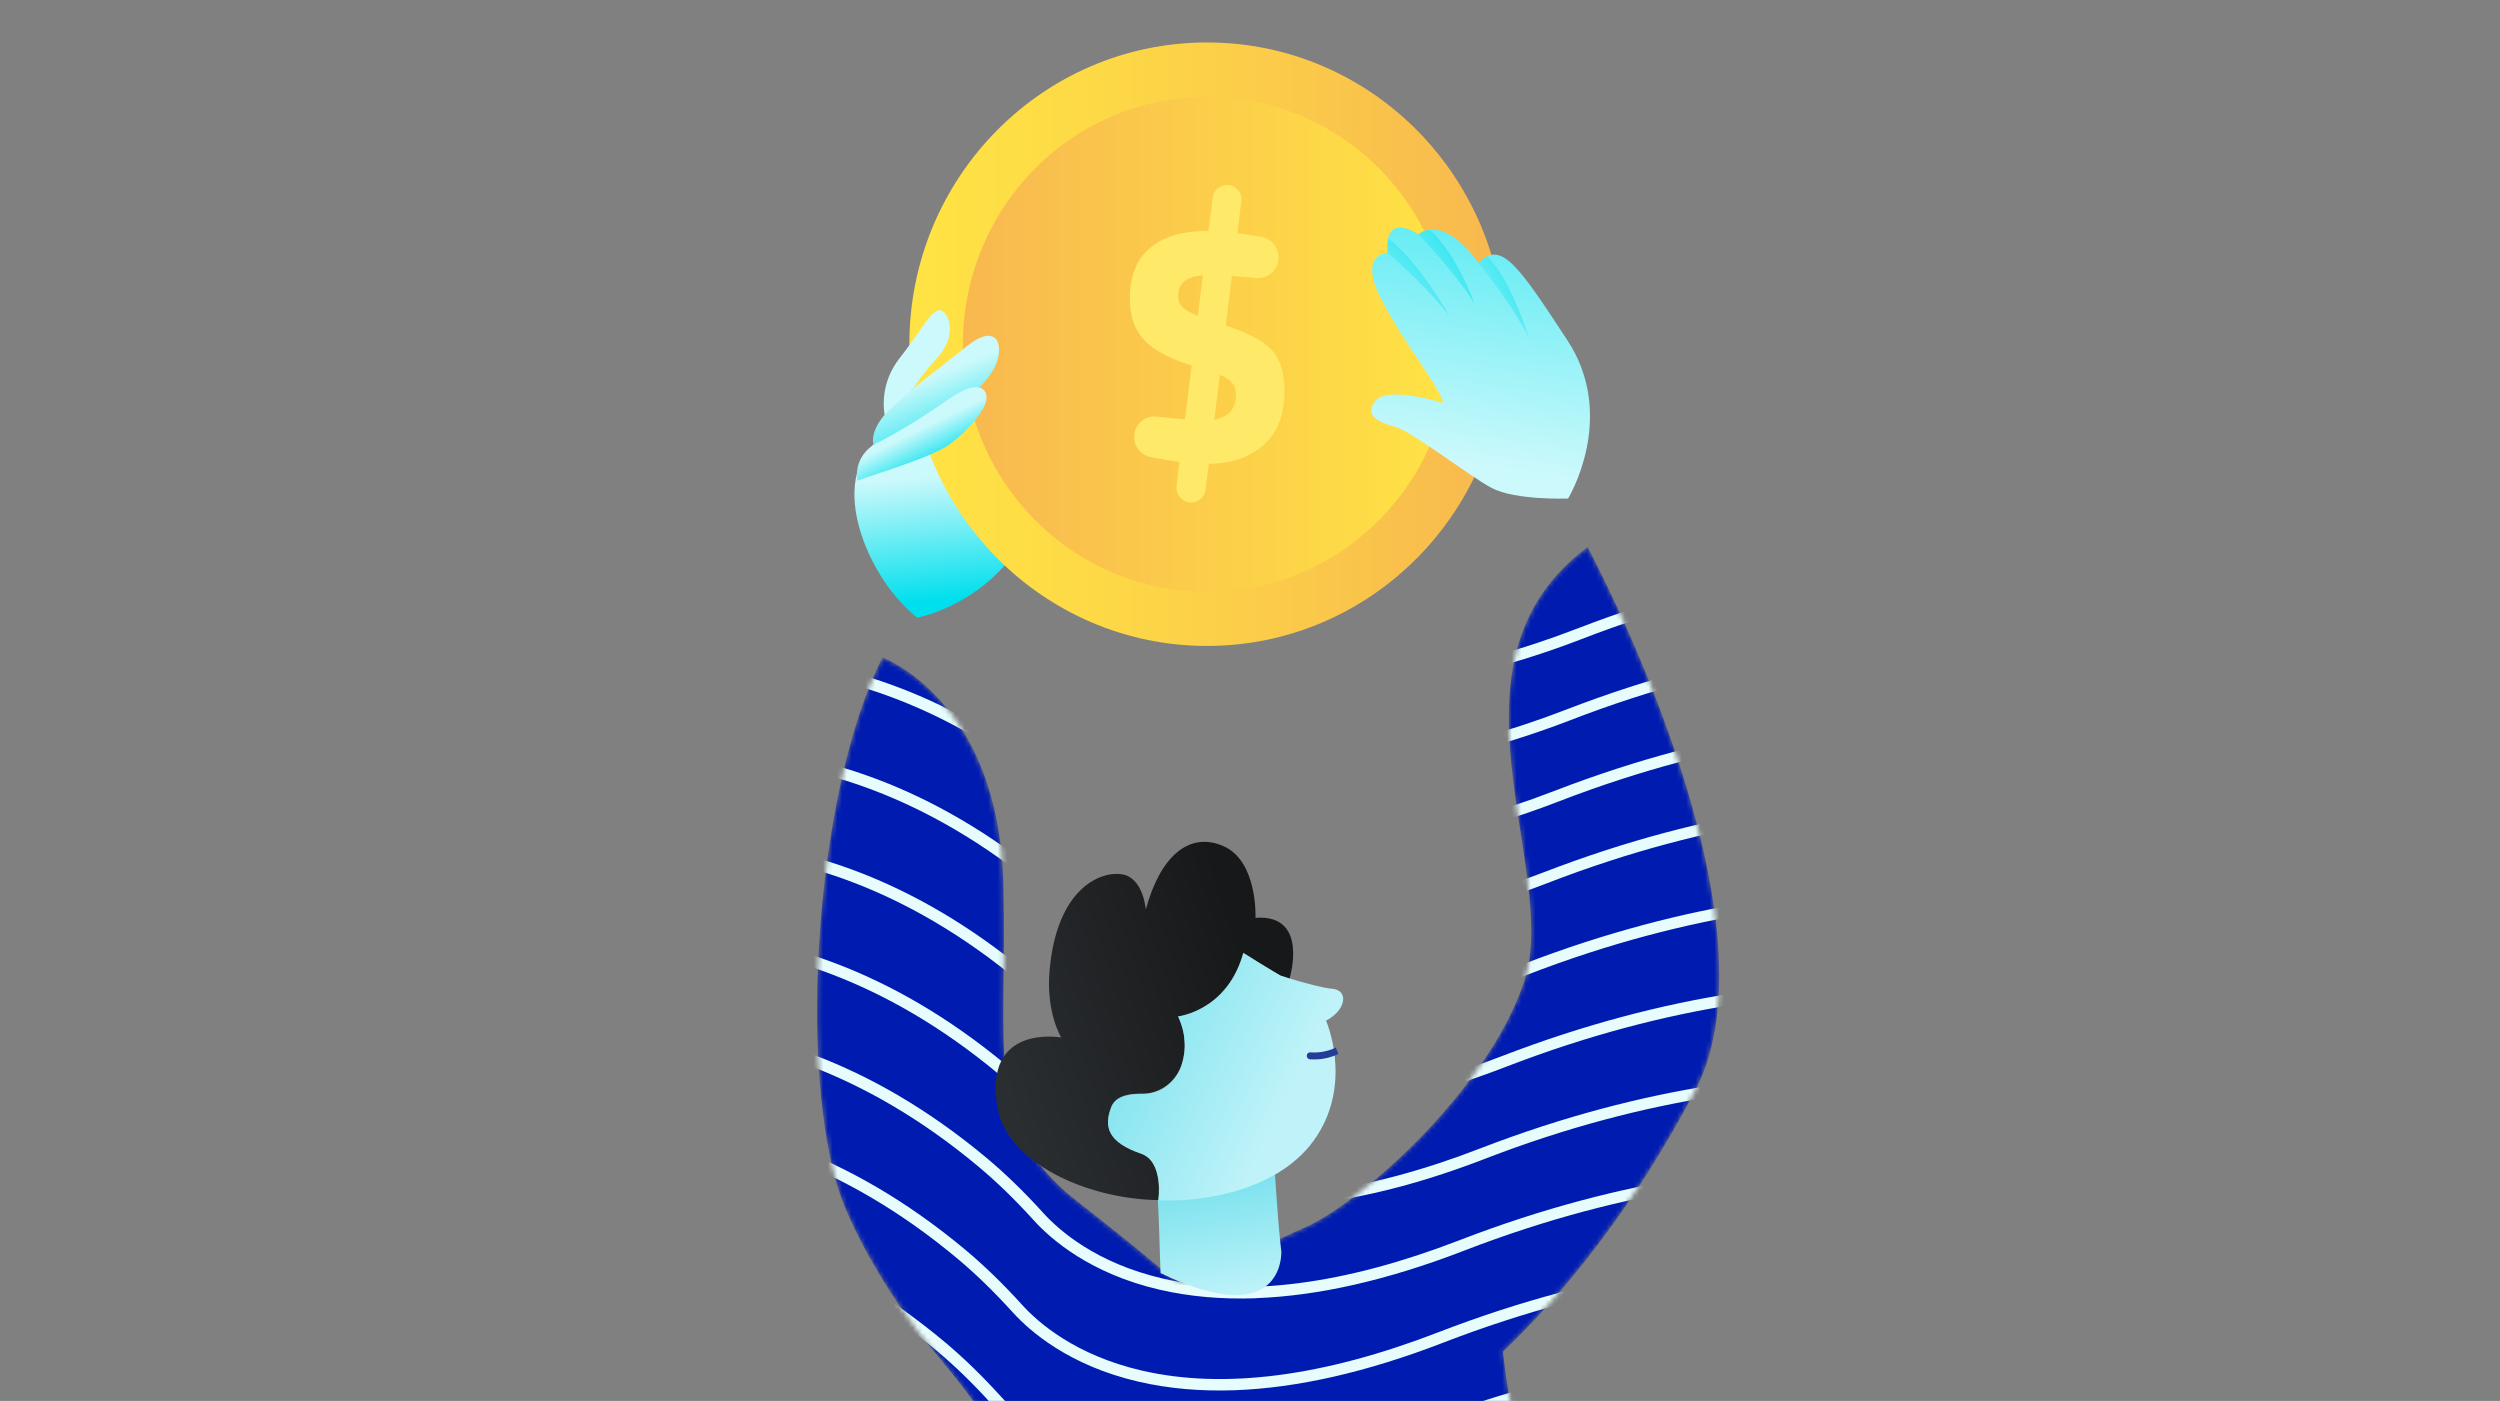 <svg width="530" height="297" viewBox="0 0 530 297" fill="none" xmlns="http://www.w3.org/2000/svg">
<rect x="0" y="0" width="530" height="297" fill="#808080" stroke="none"/>
<g clip-path="url(#clip0_1910_5134)">
<path d="M218.461 111.584C222.531 103.097 228.574 94.733 230.507 91.518C232.44 88.304 229.745 83.646 223.726 89.173C217.699 94.7 208.732 104.507 206.373 103.917C204.015 103.335 209.968 100.366 209.911 86.41C209.854 72.445 184.966 94.454 184.966 94.454C175.958 103.54 184.385 123.04 194.433 130.945C194.433 130.945 210.566 128.075 218.469 111.592L218.461 111.584Z" fill="url(#paint0_linear_1910_5134)"/>
<path d="M255.894 9C221.024 9 192.787 37.643 192.787 72.97C192.787 108.296 221.049 136.939 255.894 136.939C290.74 136.939 319.001 108.296 319.001 72.97C319.001 37.643 290.756 9 255.894 9Z" fill="url(#paint1_linear_1910_5134)"/>
<path d="M292.509 110.1C312.728 89.608 312.728 56.373 292.509 35.88C272.289 15.388 239.507 15.388 219.288 35.88C199.068 56.373 199.068 89.608 219.288 110.1C239.507 130.592 272.289 130.592 292.509 110.1Z" fill="url(#paint2_linear_1910_5134)"/>
<path d="M269.562 74.142C267.81 72.272 264.567 70.542 259.874 69.001L261.16 58.504C262.388 58.595 264.436 58.783 266.303 58.947C268.678 59.169 270.791 57.422 271.028 55.019C271.266 52.707 269.685 50.599 267.425 50.214C265.599 49.902 263.551 49.574 262.323 49.443L263.158 42.686C263.396 40.833 261.963 39.201 260.12 39.201C258.58 39.201 257.278 40.357 257.082 41.899L256.173 48.968L255.698 48.968C250.719 48.968 246.739 50.157 243.881 52.51C240.982 54.896 239.516 58.529 239.516 63.334C239.516 67.041 240.564 70.017 242.644 72.182C244.634 74.257 248 76.036 252.635 77.488L251.202 88.902C249.769 88.812 247.345 88.558 245.224 88.312C242.89 88.033 240.785 89.722 240.482 92.092C240.195 94.388 241.735 96.479 243.954 96.898C246.018 97.283 248.442 97.726 250.039 97.923L249.441 103.04C249.245 104.803 250.53 106.377 252.266 106.508L252.324 106.508C253.953 106.639 255.362 105.442 255.583 103.81L256.271 98.357C260.939 98.283 264.812 96.98 267.752 94.446C270.774 91.838 272.314 87.951 272.314 82.924C272.314 79.038 271.389 76.077 269.562 74.118L269.562 74.134L269.562 74.142ZM262.028 83.581C262.028 86.647 260.521 88.41 257.45 88.935L258.605 79.431C259.833 79.981 260.71 80.555 261.193 81.121C261.758 81.76 262.004 82.572 262.004 83.581L262.02 83.581L262.028 83.581ZM254.985 58.381L253.953 66.967C252.357 66.327 251.259 65.704 250.678 65.114C250.063 64.507 249.769 63.72 249.769 62.711C249.769 60.087 251.472 58.652 254.985 58.365L254.985 58.381Z" fill="#FFE969"/>
<path d="M332.423 105.705C332.423 105.705 342.996 88.443 332.284 72.133C321.589 55.807 318.19 50.928 313.457 55.757C313.457 55.757 306.504 45.425 300.698 49.697C300.698 49.697 293.344 44.581 294.187 53.617C294.187 53.617 287.808 53.716 292.82 63.416C297.832 73.134 304.629 81.112 306.045 85.459C306.045 85.459 294.359 81.744 291.673 84.925C288.995 88.107 292.304 89.518 295.833 90.51C299.363 91.502 311.606 101.014 316.233 103.45C321.319 106.115 332.415 105.688 332.415 105.688L332.423 105.705Z" fill="url(#paint3_linear_1910_5134)"/>
<path d="M313.482 55.749C313.482 55.749 321.057 65.171 324.144 71.715C324.144 71.715 320.574 59.677 315.324 54.331C315.324 54.331 313.85 55.028 313.465 55.741" fill="url(#paint4_linear_1910_5134)"/>
<path d="M301.09 50.075C301.09 50.075 309.026 58.365 312.695 64.597C312.695 64.597 308.78 53.609 303.089 48.746L303.031 48.722C303.031 48.722 301.917 48.763 300.73 49.697L301.082 50.075L301.099 50.075L301.09 50.075Z" fill="url(#paint5_linear_1910_5134)"/>
<path d="M294.556 53.937C294.556 53.937 303.229 61.424 307.479 67.303C307.479 67.303 300.412 54.905 294.303 50.599C294.303 50.599 294.09 51.502 294.172 53.593L294.556 53.937Z" fill="url(#paint6_linear_1910_5134)"/>
<path d="M191.943 84.852C191.943 84.852 195.628 79.038 198.233 76.356C203.834 70.6 200.534 65.417 199.084 65.762C197.635 66.106 196.3 68.164 193.941 71.576C192.967 72.994 191.771 74.585 190.592 76.102C187.595 79.964 186.612 85.007 187.922 89.731L191.951 84.884L191.951 84.86L191.943 84.852Z" fill="url(#paint7_linear_1910_5134)"/>
<path d="M184.761 95.274C184.909 94.946 185.056 94.618 185.195 94.315C185.195 94.315 184.253 91.871 187.455 88.033C192.508 82.826 201.402 76.282 205.21 73.232C210.287 69.156 212.679 71.674 211.508 76.217C210.328 80.776 203.31 86.057 203.31 86.057L184.36 96.799L184.778 95.29L184.761 95.29L184.761 95.274Z" fill="url(#paint8_linear_1910_5134)"/>
<path d="M185.793 93.962C188.897 92.535 195.489 88.566 200.894 84.761C207.634 80.03 209.436 82.556 209.116 84.778C208.83 86.754 205.84 90.813 201.41 94.126C197.749 96.898 185.711 100.424 181.747 101.916C180.961 96.242 185.809 93.937 185.809 93.937L185.809 93.954L185.793 93.962Z" fill="url(#paint9_linear_1910_5134)"/>
<mask id="mask0_1910_5134" style="mask-type:luminance" maskUnits="userSpaceOnUse" x="173" y="115" width="204" height="322">
<path d="M345.076 341.156C341.711 337.917 338.615 334.793 335.79 331.824C323.85 319.295 320.648 303.632 318.617 286.543C330.761 275.022 346.026 256.703 359.383 231.192C378.767 194.127 336.576 115.988 336.576 115.988C303.647 140.416 330.942 184.517 323.154 208.01C315.357 231.512 287.8 255.481 276.507 260.286C273.215 261.68 270.046 263.255 267.032 264.878C266.303 265.009 265.902 265.075 265.902 265.075C265.599 265.403 265.296 265.723 264.985 266.034C262.364 267.51 259.875 269.036 257.549 270.553C254.699 272.398 251.169 272.431 248.344 270.905C239.491 263.181 227.584 254.169 225.913 252.676C208.724 237.326 213.605 222.77 212.712 187.198C211.738 148.395 187.088 139.391 187.088 139.391C172.15 168.805 168.785 232.217 179.431 256.67C183.902 266.912 189.733 275.858 195.007 282.812C196.98 285.436 207.274 297.162 208.175 300.336C208.175 300.336 215.881 355.375 212.86 372.194C209.78 389.324 197.103 405.962 197.103 405.962C241.817 447.373 282.608 447.463 311.975 405.528C331.179 378.09 376.45 379.795 376.45 379.795C373.96 373.662 363.527 358.893 345.085 341.148L345.076 341.156Z" fill="white"/>
</mask>
<g mask="url(#mask0_1910_5134)">
<path d="M345.076 341.156C341.71 337.917 338.615 334.793 335.789 331.824C323.849 319.294 320.647 303.632 318.616 286.543C330.761 275.022 346.026 256.703 359.383 231.192C378.767 194.127 336.575 115.988 336.575 115.988C303.646 140.416 330.941 184.516 323.153 208.01C315.357 231.512 287.8 255.481 276.507 260.286C273.215 261.68 270.045 263.254 267.032 264.878C266.303 265.009 265.901 265.075 265.901 265.075C265.598 265.403 265.295 265.723 264.984 266.034C262.364 267.51 259.874 269.036 257.548 270.553C254.698 272.398 251.169 272.43 248.343 270.905C239.491 263.181 227.583 254.169 225.913 252.676C208.723 237.326 213.604 222.77 212.712 187.198C211.737 148.395 187.087 139.391 187.087 139.391C172.15 168.805 168.784 232.217 179.43 256.67C183.902 266.912 189.732 275.858 195.006 282.812C196.98 285.436 207.274 297.162 208.175 300.336C208.175 300.336 215.881 355.375 212.859 372.194C209.78 389.324 197.103 405.962 197.103 405.962C241.817 447.373 282.608 447.463 311.975 405.527C331.179 378.09 376.449 379.795 376.449 379.795C373.96 373.662 363.527 358.893 345.084 341.148L345.076 341.156Z" fill="#001CB0"/>
<path d="M257.384 314.219C250.12 314.481 243.29 313.874 236.935 312.406C222.219 309.003 213.882 301.713 210.238 297.679C206.266 293.3 202.442 289.577 198.543 286.322C173.574 265.46 150.415 259.835 135.387 258.785C119.107 257.646 108.584 261.483 108.485 261.516L107.543 259.269C107.977 259.097 118.624 255.21 135.453 256.35C150.914 257.4 174.712 263.14 200.28 284.501C204.268 287.839 208.182 291.635 212.22 296.088C215.667 299.909 223.545 306.781 237.582 310.045C254.968 314.079 276.121 311.349 300.46 301.943C336.558 288.003 365.933 285.707 384.237 286.231C404.137 286.814 415.348 290.668 415.807 290.824L414.889 293.087C414.783 293.054 403.531 289.2 383.975 288.642C365.958 288.126 336.984 290.414 301.385 304.182C285.326 310.381 270.593 313.735 257.351 314.219L257.376 314.235L257.384 314.219Z" fill="#E6FCFD"/>
<path d="M261.822 294.727C254.558 294.989 247.728 294.391 241.373 292.915C226.657 289.511 218.321 282.221 214.676 278.187C210.704 273.808 206.88 270.085 202.982 266.83C178.013 245.969 154.853 240.343 139.826 239.294C123.545 238.154 113.022 242 112.924 242.024L111.982 239.777C112.416 239.605 123.062 235.718 139.891 236.858C155.353 237.908 179.151 243.648 204.718 265.009C208.706 268.347 212.621 272.143 216.658 276.596C220.106 280.417 227.984 287.289 242.02 290.553C259.406 294.587 280.559 291.857 304.898 282.451C340.997 268.511 370.372 266.215 388.675 266.74C408.575 267.322 419.786 271.176 420.245 271.332L419.328 273.595C419.221 273.562 407.969 269.708 388.421 269.15C370.405 268.634 341.431 270.922 305.84 284.69C289.781 290.889 275.048 294.243 261.806 294.727L261.83 294.743L261.822 294.727Z" fill="#E6FCFD"/>
<path d="M266.286 275.227C259.022 275.489 252.192 274.882 245.837 273.415C231.121 270.011 222.784 262.721 219.14 258.687C215.168 254.308 211.343 250.585 207.445 247.33C182.476 226.469 159.316 220.843 144.289 219.785C128.009 218.646 117.485 222.491 117.387 222.516L116.445 220.269C116.879 220.097 127.525 216.21 144.355 217.35C159.816 218.4 183.614 224.14 209.181 245.501C213.17 248.839 217.084 252.635 221.121 257.088C224.569 260.909 232.447 267.781 246.484 271.045C263.87 275.071 285.023 272.348 309.362 262.943C345.46 249.003 374.835 246.707 393.138 247.231C413.039 247.814 424.25 251.668 424.708 251.823L423.791 254.087C423.685 254.054 412.433 250.2 392.876 249.634C374.835 249.117 345.886 251.405 310.295 265.173C294.236 271.373 279.503 274.727 266.261 275.21L266.286 275.227Z" fill="#E6FCFD"/>
<path d="M270.725 255.743C263.461 256.005 256.631 255.399 250.276 253.931C235.56 250.528 227.223 243.238 223.579 239.203C219.607 234.824 215.783 231.102 211.885 227.846C186.915 206.985 163.756 201.359 148.729 200.31C132.448 199.17 121.925 203.008 121.827 203.041L120.885 200.794C121.319 200.621 131.965 196.735 148.794 197.883C164.256 198.932 188.054 204.672 213.621 226.026C217.609 229.363 221.524 233.16 225.561 237.612C229.009 241.434 236.887 248.305 250.923 251.569C268.309 255.604 289.462 252.873 313.801 243.467C349.9 229.527 379.275 227.231 397.578 227.756C417.478 228.338 428.689 232.192 429.148 232.348L428.231 234.611C428.124 234.578 416.872 230.724 397.316 230.159C379.299 229.642 350.325 231.93 314.726 245.698C298.667 251.897 283.934 255.251 270.692 255.735L270.717 255.751L270.725 255.743Z" fill="#E6FCFD"/>
<path d="M275.188 236.235C267.924 236.497 261.094 235.891 254.739 234.423C240.022 231.02 231.686 223.73 228.041 219.695C224.07 215.316 220.245 211.593 216.347 208.338C191.378 187.477 168.218 181.851 153.191 180.794C136.911 179.654 126.387 183.491 126.289 183.524L125.347 181.277C125.781 181.105 136.427 177.218 153.256 178.358C168.718 179.408 192.516 185.148 218.083 206.509C222.071 209.847 225.986 213.643 230.023 218.096C233.471 221.917 241.349 228.789 255.386 232.053C272.772 236.079 293.925 233.357 318.263 223.951C354.362 210.011 383.737 207.715 402.04 208.24C421.94 208.822 433.152 212.676 433.61 212.832L432.693 215.095C432.587 215.062 421.334 211.208 401.786 210.65C383.77 210.134 354.796 212.422 319.197 226.19C303.138 232.389 288.405 235.743 275.163 236.227L275.188 236.243L275.188 236.235Z" fill="#E6FCFD"/>
<path d="M279.651 216.751C272.387 217.014 265.557 216.407 259.202 214.939C244.486 211.536 236.149 204.246 232.505 200.212C228.533 195.833 224.709 192.118 220.81 188.854C195.841 167.993 172.682 162.368 157.654 161.318C141.374 160.178 130.851 164.016 130.752 164.049L129.811 161.802C130.245 161.63 140.891 157.743 157.72 158.891C173.181 159.941 196.979 165.681 222.547 187.034C226.535 190.371 230.449 194.168 234.487 198.621C237.934 202.442 245.813 209.314 259.849 212.577C277.235 216.612 298.388 213.881 322.727 204.476C358.825 190.535 388.201 188.239 406.504 188.764C426.404 189.346 437.615 193.2 438.074 193.356L437.156 195.62C437.05 195.587 425.798 191.733 406.242 191.167C388.201 190.65 359.251 192.938 323.652 206.698C307.593 212.897 292.86 216.251 279.618 216.735L279.643 216.751L279.651 216.751Z" fill="#E6FCFD"/>
<path d="M284.089 197.251C276.825 197.514 269.995 196.907 263.64 195.439C248.924 192.036 240.587 184.746 236.943 180.712C232.971 176.333 229.147 172.61 225.248 169.354C200.279 148.493 177.12 142.868 162.092 141.81C145.812 140.67 135.289 144.508 135.19 144.541L134.249 142.294C134.683 142.122 145.329 138.235 162.158 139.383C177.619 140.432 201.417 146.172 226.985 167.526C230.973 170.863 234.887 174.66 238.925 179.113C242.372 182.934 250.251 189.806 264.287 193.069C281.673 197.104 302.826 194.373 327.165 184.967C363.263 171.027 392.639 168.731 410.942 169.256C430.842 169.838 442.053 173.692 442.512 173.848L441.594 176.111C441.488 176.079 430.236 172.224 410.688 171.659C392.671 171.142 363.697 173.43 328.098 187.198C312.039 193.397 297.306 196.751 284.064 197.235L284.089 197.251Z" fill="#E6FCFD"/>
<path d="M286.407 179.965C279.143 180.228 272.313 179.621 265.958 178.153C251.242 174.75 242.905 167.46 239.261 163.426C235.289 159.047 231.465 155.324 227.567 152.068C202.598 131.207 179.438 125.582 164.411 124.532C148.13 123.392 137.607 127.23 137.509 127.263L136.567 125.016C137.001 124.844 147.647 120.957 164.476 122.097C179.938 123.146 203.736 128.887 229.303 150.248C233.291 153.585 237.206 157.382 241.243 161.835C244.691 165.656 252.569 172.528 266.605 175.792C283.991 179.826 305.144 177.095 329.483 167.69C365.582 153.749 394.957 151.453 413.26 151.978C433.16 152.56 444.371 156.415 444.83 156.57L443.913 158.834C443.806 158.801 432.554 154.947 412.998 154.389C394.981 153.872 366.008 156.16 330.409 169.92C314.349 176.12 299.617 179.473 286.374 179.957L286.399 179.974L286.407 179.965Z" fill="#E6FCFD"/>
<path d="M288.863 162.745C281.599 163.007 274.769 162.401 268.414 160.933C253.698 157.53 245.362 150.24 241.717 146.205C237.745 141.826 233.921 138.104 230.023 134.848C205.054 113.987 181.894 108.362 166.867 107.312C150.586 106.172 140.063 110.01 139.965 110.043L139.023 107.796C139.457 107.623 150.103 103.737 166.932 104.876C182.394 105.926 206.192 111.666 231.759 133.028C235.747 136.365 239.662 140.162 243.699 144.614C247.147 148.436 255.025 155.307 269.061 158.571C286.447 162.606 307.6 159.875 331.939 150.469C368.038 136.529 397.413 134.233 415.716 134.758C435.616 135.34 446.827 139.194 447.286 139.35L446.369 141.613C446.262 141.58 435.01 137.726 415.454 137.169C397.438 136.652 368.464 138.94 332.865 152.7C316.805 158.899 302.073 162.253 288.831 162.737L288.855 162.753L288.863 162.745Z" fill="#E6FCFD"/>
<path d="M291.321 145.525C284.057 145.787 277.227 145.18 270.872 143.712C256.156 140.309 247.819 133.019 244.175 128.985C240.203 124.606 236.379 120.883 232.48 117.628C207.511 96.766 184.352 91.141 169.324 90.091C153.044 88.952 142.521 92.789 142.422 92.822L141.48 90.575C141.915 90.403 152.561 86.516 169.39 87.656C184.851 88.706 208.649 94.446 234.217 115.807C238.205 119.145 242.119 122.941 246.157 127.394C249.604 131.215 257.482 138.087 271.519 141.351C288.905 145.385 310.058 142.655 334.397 133.249C370.495 119.309 399.87 117.013 418.174 117.537C438.074 118.12 449.285 121.974 449.744 122.13L448.826 124.393C448.72 124.36 437.468 120.506 417.912 119.948C399.895 119.432 370.921 121.72 335.322 135.479C319.263 141.679 304.53 145.033 291.288 145.516L291.313 145.533L291.321 145.525Z" fill="#E6FCFD"/>
</g>
<path d="M270.045 245.739C270.421 250.003 270.782 257.293 271.412 263.238L271.412 263.279C271.478 263.993 271.568 264.681 271.65 265.346L271.65 265.362C271.666 269.446 268.898 280.959 246.042 269.889C245.861 266.141 245.714 256.186 245.264 252.004C252.331 253.201 262.216 249.306 270.045 245.739Z" fill="url(#paint10_linear_1910_5134)"/>
<path d="M250.594 225.509C251.405 222.754 251.536 219.318 249.751 215.472C249.751 215.472 260.176 214.332 263.575 202.007C263.575 202.007 268.537 205.14 271.281 206.731C274.024 208.322 273.385 207.428 273.385 207.428C273.385 207.428 277.627 193.717 266.162 194.578C266.162 194.578 266.695 182.589 259.357 179.375C252.044 176.177 245.927 181.638 242.913 192.815C242.913 192.815 242.397 186.091 237.876 185.353C233.356 184.623 224.036 188.223 222.505 205.796C221.727 214.734 224.978 219.949 224.978 219.949C224.978 219.949 208.231 216.883 211.507 235.005C213.505 246.108 229.654 254.128 245.566 254.431C245.566 254.431 246.737 246.198 241.914 244.55C235.002 242.164 233.888 238.99 235.583 234.628C236.623 231.963 240.104 231.823 242.282 231.84C246.115 231.84 249.464 229.166 250.554 225.468L250.578 225.509L250.594 225.509Z" fill="url(#paint11_linear_1910_5134)"/>
<path d="M281.116 216.374C281.116 216.374 286.767 229.183 279.175 240.835C271.625 252.463 254.755 255.128 244.043 254.415C244.551 254.439 245.083 254.464 245.599 254.472C245.599 254.472 246.77 246.264 241.93 244.591C235.182 242.27 233.97 239.187 235.485 235.021C235.518 234.915 235.575 234.808 235.608 234.685L235.714 234.455C236.034 233.783 236.509 233.275 237.098 232.93C237.565 232.635 238.081 232.43 238.622 232.274C239.162 232.118 239.752 232.036 240.292 231.979C241.005 231.913 241.717 231.881 242.307 231.905C245.574 231.905 248.498 229.954 249.972 227.067C250.136 226.747 250.291 226.411 250.414 226.059C250.488 225.895 250.529 225.706 250.578 225.517C250.758 224.894 250.922 224.246 251.02 223.566C251.061 223.295 251.086 223.033 251.11 222.762C251.151 222.434 251.143 222.106 251.168 221.753C251.159 221.589 251.168 221.409 251.151 221.245C251.127 220.86 251.102 220.474 251.069 220.089C251.053 219.785 250.987 219.482 250.946 219.179C250.725 218.006 250.357 216.784 249.759 215.497C249.759 215.497 249.882 215.497 250.078 215.431C250.136 215.431 250.218 215.423 250.324 215.398C250.463 215.39 250.627 215.333 250.783 215.283C251.708 215.078 253.141 214.611 254.755 213.742C254.967 213.627 255.164 213.512 255.385 213.373C255.737 213.168 256.089 212.938 256.442 212.692C256.54 212.627 256.638 212.553 256.736 212.487C259.398 210.527 262.133 207.296 263.591 202.032C263.591 202.032 263.607 202.032 263.632 202.048C263.951 202.229 265.376 203.131 267.022 204.164C267.448 204.418 267.874 204.681 268.3 204.935C269.364 205.599 270.445 206.239 271.297 206.731C271.297 206.731 271.322 206.731 271.338 206.772C271.338 206.772 272.239 207.075 273.385 207.428C274.786 207.862 276.718 208.428 278.561 208.871C280.01 209.24 281.419 209.535 282.467 209.625C286.021 209.953 285.333 214.209 281.116 216.374Z" fill="url(#paint12_linear_1910_5134)"/>
<path d="M283.18 222.073C283.377 222.508 283.549 222.967 283.745 223.443C281.886 224.328 279.798 224.73 277.702 224.574C276.76 224.492 276.842 223.041 277.808 223.098C279.692 223.238 281.551 222.885 283.205 222.073L283.189 222.073L283.18 222.073Z" fill="#253D98"/>
</g>
<defs>
<linearGradient id="paint0_linear_1910_5134" x1="208.859" y1="126.355" x2="206.37" y2="100.103" gradientUnits="userSpaceOnUse">
<stop stop-color="#00DFED"/>
<stop offset="1" stop-color="#CCF9FB"/>
</linearGradient>
<linearGradient id="paint1_linear_1910_5134" x1="192.787" y1="72.97" x2="319.001" y2="72.97" gradientUnits="userSpaceOnUse">
<stop stop-color="#FFE344"/>
<stop offset="0.32" stop-color="#FDD946"/>
<stop offset="0.84" stop-color="#F9C04C"/>
<stop offset="1" stop-color="#F8B84F"/>
</linearGradient>
<linearGradient id="paint2_linear_1910_5134" x1="204.121" y1="72.986" x2="307.675" y2="72.986" gradientUnits="userSpaceOnUse">
<stop stop-color="#F8B84F"/>
<stop offset="1" stop-color="#FFE344"/>
</linearGradient>
<linearGradient id="paint3_linear_1910_5134" x1="325.873" y1="-9.499" x2="266.702" y2="403.741" gradientUnits="userSpaceOnUse">
<stop offset="0.03" stop-color="#00DFED"/>
<stop offset="0.26" stop-color="#CCF9FB"/>
</linearGradient>
<linearGradient id="paint4_linear_1910_5134" x1="331.131" y1="54.828" x2="304.027" y2="74.117" gradientUnits="userSpaceOnUse">
<stop stop-color="#00DFED"/>
<stop offset="1" stop-color="#CCF9FB"/>
</linearGradient>
<linearGradient id="paint5_linear_1910_5134" x1="316.873" y1="48.402" x2="290.642" y2="70.898" gradientUnits="userSpaceOnUse">
<stop stop-color="#00DFED"/>
<stop offset="1" stop-color="#CCF9FB"/>
</linearGradient>
<linearGradient id="paint6_linear_1910_5134" x1="310.267" y1="49.211" x2="287.363" y2="72.962" gradientUnits="userSpaceOnUse">
<stop stop-color="#00DFED"/>
<stop offset="1" stop-color="#CCF9FB"/>
</linearGradient>
<linearGradient id="paint7_linear_1910_5134" x1="185.528" y1="160.164" x2="191.1" y2="108.142" gradientUnits="userSpaceOnUse">
<stop offset="0.24" stop-color="#00DFED"/>
<stop offset="1" stop-color="#CCF9FB"/>
</linearGradient>
<linearGradient id="paint8_linear_1910_5134" x1="205.151" y1="102.251" x2="196.211" y2="80.466" gradientUnits="userSpaceOnUse">
<stop offset="0.24" stop-color="#00DFED"/>
<stop offset="1" stop-color="#CCF9FB"/>
</linearGradient>
<linearGradient id="paint9_linear_1910_5134" x1="199.568" y1="101.182" x2="194.637" y2="91.171" gradientUnits="userSpaceOnUse">
<stop offset="0.24" stop-color="#00DFED"/>
<stop offset="1" stop-color="#CCF9FB"/>
</linearGradient>
<linearGradient id="paint10_linear_1910_5134" x1="265.647" y1="301.828" x2="253.931" y2="234.166" gradientUnits="userSpaceOnUse">
<stop offset="0.39" stop-color="#C0F3F9"/>
<stop offset="0.88" stop-color="#63DCEA"/>
</linearGradient>
<linearGradient id="paint11_linear_1910_5134" x1="209.705" y1="229.199" x2="276.743" y2="207.946" gradientUnits="userSpaceOnUse">
<stop offset="0.04" stop-color="#2B2E31"/>
<stop offset="0.85" stop-color="#161819"/>
</linearGradient>
<linearGradient id="paint12_linear_1910_5134" x1="312.956" y1="255.095" x2="207.518" y2="206.034" gradientUnits="userSpaceOnUse">
<stop offset="0.39" stop-color="#C0F3F9"/>
<stop offset="0.88" stop-color="#63DCEA"/>
</linearGradient>
<clipPath id="clip0_1910_5134">
<rect width="530" height="297" fill="white"/>
</clipPath>
</defs>
</svg>
